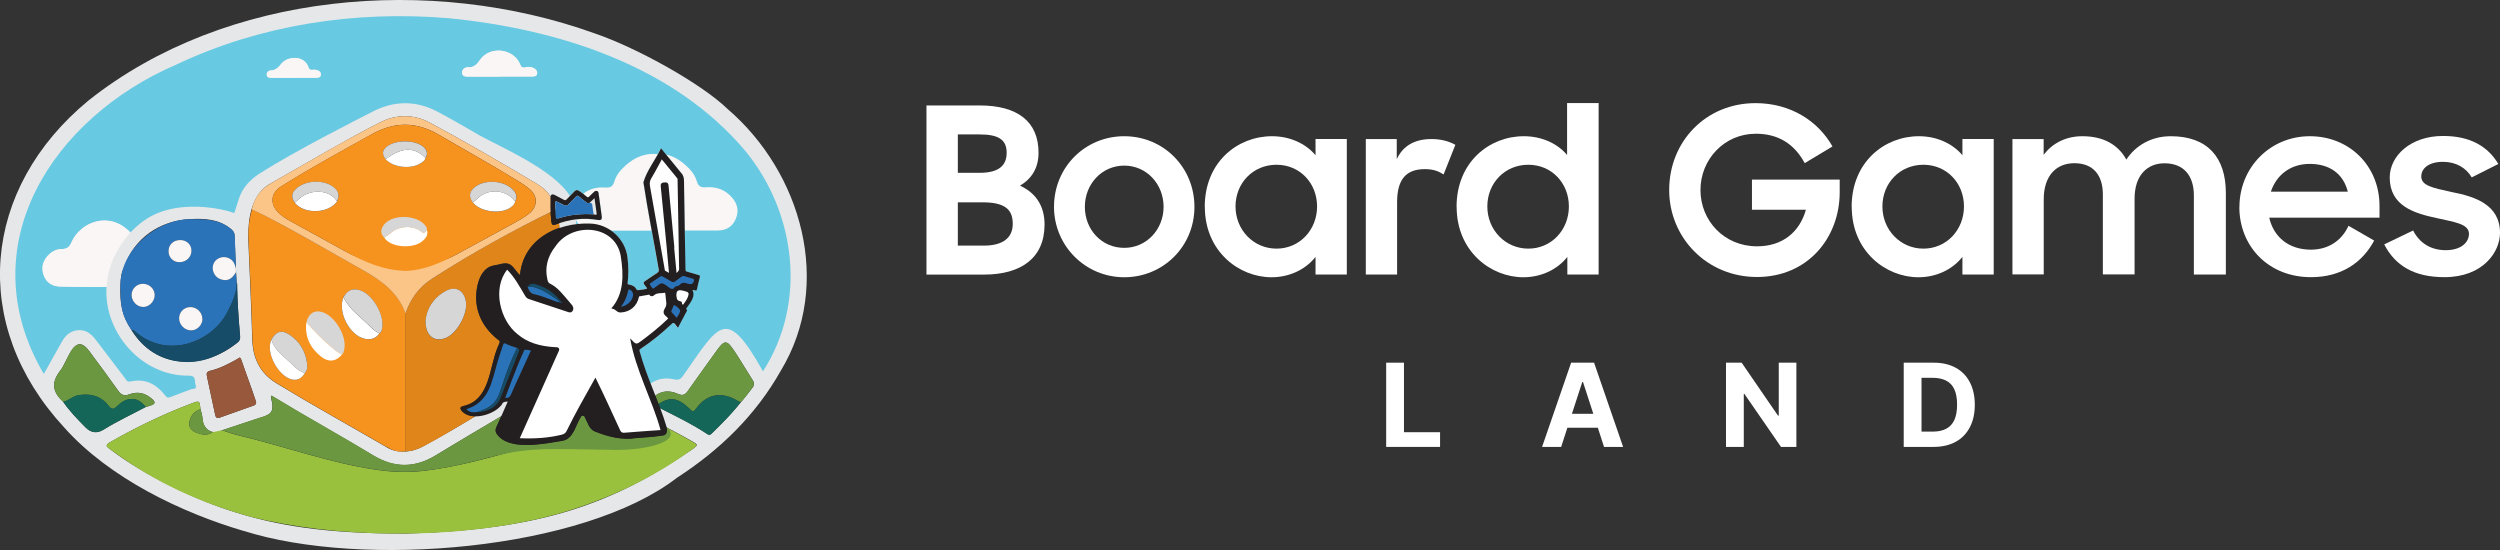 <?xml version="1.0" encoding="UTF-8"?><svg id="Layer_2" xmlns="http://www.w3.org/2000/svg" viewBox="0 0 290.89 64"><rect x="0" y="0" width="290.89" height="64" fill="#333333" stroke="none"/><defs><style>.cls-1{fill:#6a9740;}.cls-2{fill:#146758;}.cls-3{fill:#99c13d;}.cls-4{fill:#fff;}.cls-5{fill:#67c9e2;}.cls-6{fill:#ee4470;}.cls-7{fill:#e0851a;}.cls-8{fill:#f6921e;}.cls-9{fill:#164c67;}.cls-10{fill:#d7d6d7;}.cls-11{fill:#231f20;}.cls-12{fill:#2b73b9;}.cls-13{fill:#98583c;}.cls-14{fill:#fcc588;}.cls-15{fill:#faf6f5;}.cls-16{fill:#e6e7e8;}</style></defs><g id="Layer_1-2"><path class="cls-4" d="M107.79,12.27h6.2c4.39,0,6.85,1.86,6.85,5.5,0,1.7-.73,2.99-2.16,3.83,1.83.84,2.86,2.34,2.86,4.53,0,3.88-2.72,5.82-7.06,5.82h-6.68V12.27ZM111.45,15.64v4.47h2.53c2.35,0,3.15-.94,3.15-2.34,0-1.48-.89-2.13-3.15-2.13h-2.53ZM111.45,23.54v5.04h3.02c2.24,0,3.37-.92,3.37-2.53s-.81-2.51-3.53-2.51h-2.86Z"/><path class="cls-4" d="M122.64,24.07c0-4.61,3.61-8.22,8.17-8.22s8.17,3.61,8.17,8.22-3.64,8.19-8.17,8.19-8.17-3.67-8.17-8.19ZM135.39,24.07c0-2.67-1.99-4.8-4.58-4.8s-4.58,2.13-4.58,4.8,1.97,4.77,4.58,4.77,4.58-2.16,4.58-4.77Z"/><path class="cls-4" d="M140.18,24.07c0-5.23,3.83-8.22,7.82-8.22,2.08,0,3.91.84,5.07,2.21v-1.89h3.64v15.77h-3.64v-2.05c-1.16,1.48-3.05,2.37-5.12,2.37-3.8,0-7.76-3.02-7.76-8.19ZM153.25,24.02c0-2.7-1.99-4.85-4.72-4.85s-4.77,2.13-4.77,4.85,2.08,4.91,4.77,4.91,4.72-2.18,4.72-4.91Z"/><path class="cls-4" d="M158.91,16.18h3.61v2.34c.73-1.56,2.08-2.34,4.04-2.34,1.16,0,2.05.27,2.78.67l-1.37,3.45c-.54-.35-1.13-.62-2.18-.62-2.13,0-3.23,1.13-3.23,3.85v8.41h-3.64v-15.77Z"/><path class="cls-4" d="M169.48,24.07c0-5.23,3.83-8.22,7.82-8.22,2.05,0,3.88.81,5.04,2.18v-6.04h3.67v19.95h-3.64v-2.05c-1.16,1.48-3.05,2.37-5.12,2.37-3.8,0-7.76-3.02-7.76-8.19ZM182.55,24.02c0-2.7-1.99-4.85-4.72-4.85s-4.77,2.13-4.77,4.85,2.08,4.91,4.77,4.91,4.72-2.18,4.72-4.91Z"/><path class="cls-4" d="M194.22,22.11c0-5.61,4.23-10.11,10.05-10.11,4.07,0,7.28,2.08,8.95,5.04l-3.23,1.94c-1.24-2.29-3.13-3.42-5.69-3.42-3.67,0-6.44,2.99-6.44,6.55s2.75,6.55,6.58,6.55c2.99,0,4.96-1.67,5.69-4.26h-6.28v-3.5h10.21v1.46c0,5.31-3.72,9.87-9.62,9.87s-10.22-4.64-10.22-10.11Z"/><path class="cls-4" d="M215.45,24.07c0-5.23,3.83-8.22,7.82-8.22,2.08,0,3.91.84,5.07,2.21v-1.89h3.64v15.77h-3.64v-2.05c-1.16,1.48-3.05,2.37-5.12,2.37-3.8,0-7.76-3.02-7.76-8.19ZM228.52,24.02c0-2.7-1.99-4.85-4.72-4.85s-4.77,2.13-4.77,4.85,2.08,4.91,4.77,4.91,4.72-2.18,4.72-4.91Z"/><path class="cls-4" d="M234.18,16.18h3.61v1.83c1-1.32,2.56-2.16,4.5-2.16,2.48,0,4.18,1,5.12,2.72,1.08-1.64,2.91-2.72,5.17-2.72,4.29,0,6.41,2.48,6.41,6.6v9.49h-3.72v-9.19c0-2.29-1.16-3.75-3.42-3.75-1.97,0-3.48,1.35-3.48,4.12v8.81h-3.69v-9.3c0-2.26-1.13-3.64-3.32-3.64-2.05,0-3.56,1.4-3.56,4.21v8.73h-3.64v-15.77Z"/><path class="cls-4" d="M260.57,24.1c0-4.61,3.58-8.25,8.19-8.25s8.11,3.45,8.11,8.11v1.37h-12.83c.51,2.24,2.26,3.72,4.85,3.72,2.05,0,3.61-1.08,4.37-2.78l2.99,1.72c-1.37,2.56-3.8,4.26-7.36,4.26-4.96,0-8.33-3.61-8.33-8.17ZM264.23,22.3h8.95c-.54-2.13-2.16-3.23-4.42-3.23s-3.88,1.29-4.53,3.23Z"/><path class="cls-4" d="M277.41,28.44l3.37-1.62c.76,1.48,2.08,2.29,3.8,2.29s2.7-.86,2.7-1.91c0-1.16-1.75-1.37-3.69-1.81-2.7-.57-5.53-1.43-5.53-4.74,0-2.53,2.45-4.83,6.2-4.83,3.21,0,5.23,1.24,6.44,3.26l-3.1,1.56c-.65-1.11-1.83-1.81-3.34-1.81-1.72,0-2.53.81-2.53,1.7,0,1.05,1.24,1.32,3.61,1.83,2.59.51,5.55,1.43,5.55,4.74,0,2.21-1.97,5.15-6.47,5.15-3.53,0-5.74-1.35-7.01-3.83Z"/><path class="cls-4" d="M161.29,52v-9.8h2.07v8.09h4.2v1.71h-6.27Z"/><path class="cls-4" d="M181.65,52h-2.22l3.38-9.8h2.67l3.38,9.8h-2.22l-2.45-7.56h-.08l-2.46,7.56ZM181.51,48.15h5.24v1.62h-5.24v-1.62Z"/><path class="cls-4" d="M209.02,42.2v9.8h-1.79l-4.26-6.17h-.07v6.17h-2.07v-9.8h1.82l4.23,6.16h.09v-6.16h2.06Z"/><path class="cls-4" d="M224.98,52h-3.47v-9.8h3.5c.99,0,1.83.2,2.55.59.71.39,1.26.95,1.64,1.68.38.73.58,1.61.58,2.62s-.19,1.9-.58,2.63c-.38.73-.93,1.3-1.65,1.69-.72.39-1.57.59-2.57.59ZM223.58,50.22h1.32c.61,0,1.13-.11,1.55-.33.42-.22.74-.56.95-1.02.21-.46.32-1.06.32-1.79s-.11-1.32-.32-1.78c-.21-.46-.53-.8-.95-1.01s-.93-.33-1.55-.33h-1.32v6.25Z"/><path class="cls-16" d="M28.35,61.78c-7.17-2.11-15.6-6.11-20.88-12.04C-3.62,37.75-2.11,21.92,10.29,11.7,26.27-1,50.18-2.96,69.18,3.88c4.91,1.66,12.48,5.88,15.49,8.81,8.6,7.39,12.28,20.35,6.19,30.43-2.94,5.21-7.09,9.23-12.09,12.47-10.93,8.45-36.6,10.57-50.42,6.18ZM14.45,31.07c-.34.65-.41,1.3-.44,2.06-.1,2.18.2,3.67,1.29,5.26,2.79,4.61,8.41,4.7,12.33,1.47.27-.2.33-.45.3-.76-.24-2.63-.33-5.26-.48-7.87-.05-1.27-.11-2.54-.15-3.81-.01-.37-.19-.59-.48-.82-1.4-1.13-3.04-1.19-4.71-1.11-3.52.19-6.49,2.19-7.67,5.58ZM7.34,46.74c.75,1.1,1.68,2.04,2.61,2.99q.96.98,2.11.26c1.58-.98,3.26-1.76,4.9-2.63.53-.19,1.53-.31.7-.97-.79-.68-1.66-.87-2.61-.51-.61.23-.95.07-1.32-.45-1.11-1.57-2.26-3.12-3.41-4.66-1.7-2.23-2.46,1.38-3.35,2.41-1.05,1.36-.83,2.48.37,3.55ZM76.29,47.23c2.03,1.05,4.11,2,6.02,3.28.22.15.35.08.5-.07,1.71-1.62,3.29-3.4,4.7-5.27.28-.33.29-.6.05-.97-.68-1.05-1.31-2.14-2-3.18-1.02-1.57-1.24-1.55-2.33,0-1.04,1.48-2.12,2.93-3.15,4.41-.33.48-.6.67-1.22.39-.92-.41-1.89-.39-2.72.3-.61.5-.57.74.16,1.11ZM64.64,24.39c-.24-1.35-1.02-2.32-2.17-3-4.09-2.43-8.21-4.83-12.4-7.09-1.93-1.04-3.94-1.03-5.89-.04-4.3,2.19-8.44,4.69-12.65,7.06-2.27,1.21-2.67,4.05-2.65,6.4.17,3.93.35,7.85.47,11.78.07,2.22.91,3.93,2.84,5.11,4.16,2.53,8.42,4.88,12.63,7.33,1.28.88,3.06.74,4.4,0,4.24-2.29,8.31-4.88,12.43-7.37,3.01-1.81,2.92-4.23,3.02-7.4.14-3.18.28-6.35.42-9.53.05-1.12-.04-2.21-.47-3.26ZM61.76,46.51c-.24-.02-.39.12-.55.22-3.5,2.08-7.02,4.13-10.5,6.25-2.45,1.49-4.82,1.5-7.28.02-3.93-2.37-7.92-4.57-11.85-6.96-.02.13-.06.2-.04.26.47,1.83-.13,1.94-1.44,2.36-1.61.52-3.22,1.07-4.82,1.6-1,.17-1.7-.62-1.72-1.59-.02-.35-.15-.7-.23-1.05-.1-1.01-.11-1.03-1-.69-3.32,1.25-6.5,2.79-9.57,4.55-.55.31-.36.5,0,.75,4.07,3.16,10.52,6.14,14.54,7.35,4.79,1.5,10.14,2.51,19.93,2.51,16.04-.46,24.09-3.52,33.34-9.82.67-.49.68-.52-.04-.93-3.16-1.8-6.43-3.39-9.88-4.59-1.07-.37-5.31-1.35-6.62-1.77l-2.26,1.52ZM29.79,46.75c-.52-1.65-1.17-3.26-1.72-4.91-.14-.4-.3-.16-.47-.06-1.01.57-2.04,1.1-3.17,1.37-.39.09-.42.31-.35.64.32,1.48.64,2.96.95,4.45.07.31.19.48.54.35,1.29-.47,2.59-.93,3.88-1.38.24-.08.39-.19.34-.46Z"/><path class="cls-5" d="M86.76,17.61c-8.39-10.02-21.91-14.25-34.54-15.49-10.82-.91-21.87.73-31.71,5.4C6.15,13.68-3.66,28.62,5.1,43.51c.73-1.29,1.41-2.54,2.11-3.76.34-.6.79-1.09,1.51-1.27,1.08-.27,1.82.26,2.42,1.05,1.14,1.47,2.24,2.96,3.37,4.43.16.21.27.53.67.43,1.75-.4,3.05.33,4.08,1.67.2.25.33.23.59.13.79-.31,1.58-.59,2.36-.89.24-.09.75.03.55-.5-.16-.41.13-1.09-.77-1.09-5.46.09-9.92-4.97-9.6-10.32-1.81-.01-3.62,0-5.42-.05-1.53-.05-2.02-1.25-2.03-2.1-.02-1.09,1.08-2.27,2.22-2.26.69,0,.93-.26,1.18-.83,1.03-2.3,4.37-3.68,6.83-1.1,1.4-1.45,3.18-2.76,6.45-2.97s5.64.71,5.64.71l.56-1.73c.4-1.23,1.31-2.18,2.4-2.88,4.07-2.6,11.26-6.23,13.19-7.22,2.42-1.24,4.92-1.28,7.35-.04,1.73.89,3.4,1.9,5.09,2.86,2.24,1.25,8.51,3.9,10.46,7.01.17-.18.35-.35.52-.53.17-.17.31-.2.52-.07.17.11.34.23.5.35.14.11.27.21.41.33.11.1.19.1.3-.01.18-.19.39-.37.57-.55.1-.1.21-.13.34-.09.14.03.17.16.19.29.12.89.25,1.79.37,2.68.04.31-.1.45-.4.4-.89-.15-1.75-.18-2.61-.08,0,.03,0,.05,0,.08.01.15.02.31.03.48.09-.01.17-.03.26-.03.42.54,1.04.78,1.79.79.35,0,1.07,0,2,0h0c1.02.71,1.74,1.83,1.9,3.1.12.99.14,1.99.02,2.99-.01.13.01.15.14.17.37.07.71.21.89.57.05.1.13.1.21.09.34-.03.67-.07,1.03-.17-.09-.26-.63-.63-.31-.83.49-.33.98-.67,1.47-1,.15-.1.21-.2.18-.39-.25-1.52-.54-3.03-.81-4.54-.35-1.87-.68-3.74-.97-5.61.33-1.17,1.11-2.22,1.71-3.33h0c.31,0,.62.03.91.1h0c.58.71,1.13,1.41,1.73,2.11.28.28.35.59.36.99.03,1.91.06,3.82.09,5.74.03,1.51.05,3.03.07,4.54,0,.15.04.21.19.25.45.12.88.26,1.33.39.14.04.19.08.15.25-.13.44-.23.89-.32,1.35-.04.18-.11.26-.3.17-.06-.03-.15-.01-.24-.02.38.73-.21,1.43-.61,2-.07.09-.18.18-.04.31.07.07,0,.14-.04.21-.32.61-.65,1.23-.99,1.87-.22-.15-.42-.77-.69-.47-1.15,1.09-2.36,2.08-3.68,2.95-.13.09-.11.15-.08.27.34,1.27.8,2.52,1.28,3.74.77-.53,1.68-.74,2.75-.49.59.13.81-.07,1.09-.47,4.22-6.03,4.96-8.1,9.26-.47,5.15-7.99,3.84-18.42-2.03-25.61ZM36.8,9.05c-.89,0-1.78,0-2.67,0h0c-.81,0-1.63.01-2.45,0-.26,0-.59.01-.65-.32-.05-.3.21-.53.48-.54.6-.02.9-.39,1.25-.81.69-.85,2.62-1,3.12.41.13.55.65.21,1.03.38.25.07.43.23.42.51-.01.34-.28.35-.53.36ZM61.84,8.91c-1.23,0-2.46,0-3.69,0h0s-3.61,0-3.61,0c-.35,0-.75,0-.77-.46-.02-.39.36-.65.67-.63.74.05,1.05-.35,1.44-.89,1.17-1.63,3.89-1.29,4.64.55.21.75.97.08,1.49.41.29.12.52.31.49.63-.03.41-.38.38-.66.39Z"/><path class="cls-3" d="M80.56,52.27c-4.6,3.36-9.68,5.74-15.12,7.37-.55.17-2.89.77-3.43.87-9.95,2.18-22.79,2.17-32.97-.41-4.9-1.37-9.54-3.33-13.8-6.14-.85-.55-1.67-1.15-2.49-1.73-.36-.25-.55-.44,0-.75,3.08-1.76,6.25-3.3,9.57-4.55.89-.33.9-.31,1.01.69-.79.23-1.19.82-1.31,1.55-.09.54.31.97.8,1.16.63.25,1.3.4,1.93-.05.37-.07.74-.14,1.11-.21.55.18,1.09.39,1.65.53,5.48,1.29,10.78,3.27,16.37,4.08,1.68.24,3.37.31,5.04.15,2.24-.23,4.46-.69,6.65-1.23.72-.18,1.44-.37,2.15-.56,1.49-.39,2.96-.82,4.43-1.26h0c1.26-.09,2.5-.33,3.38-.48.54-.13.87-.51,1.13-.96.43-.21.99-.53,1.01-.76.08.03.31-.15.62-.43.19.45.41.89.87,1.07,1.53.62,3.17,1.05,4.82.79,1.07-.07,2.14-.14,3.2-.32.43-.07.45-.59.37-.93.02,0,.04.02.06.03t0,0c.97.5,1.94,1.02,2.89,1.57.73.41.71.44.04.93Z"/><path class="cls-8" d="M47.18,52.51c-.87.17-1.63-.17-2.33-.58-4.21-2.44-8.47-4.79-12.63-7.33-1.94-1.18-2.78-2.88-2.84-5.11-.12-3.93-.3-7.85-.47-11.78-.05-1.14.1-2.26.4-3.35.58.28,1.18.55,1.75.85,3.82,1.99,7.52,4.17,11.28,6.28,2.12,1.19,3.98,2.59,4.86,4.98,0,5.35,0,10.7,0,16.04ZM31.58,39.52c-.71,1.45.74,4.12,2.26,4.6.67.21,1.2-.02,1.62-.69.33-.35.32-.8.26-1.22-.19-1.38-.87-2.48-2.03-3.26-.89-.61-1.58-.41-2.11.57ZM44.14,38.79c.18-.1.24-.29.29-.47.41-1.55-1.1-4.15-2.65-4.57-.81-.22-1.41.06-1.82.85-.71,1.7.7,4.45,2.49,4.83.67.14,1.28,0,1.69-.63Z"/><path class="cls-7" d="M65.05,25.98c-.12.04-.25.09-.37.13-.34.13-.49.04-.53-.33-.04-.37-.07-.74-.09-1.11-4.73,2.31-9.31,4.88-13.75,7.73-1.57,1.01-2.54,2.36-3.13,4.07,0,5.34,0,10.69,0,16.04.75,0,1.42-.23,2.06-.57,1.67-.87,3.28-1.84,4.89-2.8.39-.23.78-.47,1.17-.7-.65,0-1.24-.21-1.62-.68-.19-.28-.14-.42.19-.51,3.18-.69,3.01-4.45,4.04-6.88.09-.23.27-.5.22-.71-1.78-1.32-2.88-3.2-2.72-5.5.09-1.28.58-3,2.02-3.28.61-.07,1.36-.45,1.92-.11.49.31.71.88,1.15,1.21.26-2.84,2.19-4.67,4.61-5.5-.01-.17-.03-.35-.05-.53ZM51.86,39.33c-1.31.53-2.37-.23-2.34-1.99.11-1.34.86-2.66,2.32-3.46,1.17-.65,2.15-.11,2.37,1.21.24,1.43-1.03,3.71-2.35,4.24Z"/><path class="cls-12" d="M27.45,31.7c.03.39.05.77.08,1.16.04,1.2-.47,2.24-.98,3.28-1.8,3.72-7.01,5.64-10.69,2.55-.16-.13-.31-.32-.56-.29,0,0-.03-.03-.03-.03-.03-.05-.06-.1-.09-.14-.99-1.56-1.17-2.49-1.17-5.09.04-4.17,4.32-7.61,8.11-7.64,1.72.01,3.31-.01,4.71,1.11.29.23.47.45.48.82.04,1.27.1,2.54.15,3.81-.06-.18-.1-.37-.17-.54-.28-.65-1.1-.96-1.77-.68-.65.28-.94,1.02-.65,1.7.22.51.6.78,1.16.86.73.11,1.09-.36,1.43-.88ZM23.56,37.1c-.01-.75-.65-1.37-1.39-1.37-.75,0-1.33.58-1.32,1.32,0,.77.69,1.42,1.46,1.39.68-.03,1.27-.67,1.26-1.34ZM16.67,35.72c.72,0,1.35-.7,1.33-1.44-.02-.71-.66-1.28-1.41-1.26-.71.02-1.28.6-1.28,1.3,0,.75.63,1.41,1.36,1.4ZM22.28,29.17c0-.71-.56-1.23-1.31-1.24-.79,0-1.36.53-1.36,1.28,0,.73.55,1.3,1.26,1.3.79,0,1.41-.59,1.41-1.34Z"/><path class="cls-14" d="M64.64,24.39c-4.93,2.39-9.71,5.05-14.33,8.01-1.56,1-2.54,2.36-3.13,4.07-.87-2.39-2.74-3.78-4.86-4.98-3.75-2.11-7.46-4.29-11.28-6.28-.58-.3-1.17-.56-1.75-.85.3-1.34,1.06-2.37,2.24-3.04,4.2-2.38,8.34-4.87,12.65-7.06,1.95-.99,3.96-1,5.89.04,4.19,2.26,8.3,4.66,12.4,7.09,1.15.68,1.92,1.65,2.17,3ZM47.34,30.94c1.79-.07,3.82-.26,5.68-1.28,2.26-1.24,4.53-2.46,6.79-3.7.63-.35,1.27-.69,1.83-1.17.9-.78.95-1.9.07-2.71-.41-.37-.88-.68-1.35-.97-3.08-1.89-6.24-3.65-9.37-5.47-2.61-1.52-5.13-1.48-7.73-.02-3.56,1.99-7.14,3.92-10.59,6.1-1.08.68-1.28,1.83-.46,2.81.44.53,1.01.89,1.61,1.22,2.13,1.18,4.27,2.34,6.4,3.52,2.13,1.19,4.44,1.64,7.13,1.67Z"/><path class="cls-15" d="M76.56,17.9c-.61,1.11-1.39,2.16-1.71,3.33.29,1.87.62,3.74.97,5.61-1.73,0-3.43,0-4.72,0,0,0,0,0,0,0-.94,0-1.65,0-2,0-.75,0-1.37-.25-1.79-.79-.11-.13-.21-.28-.29-.45,0-.01-.01-.03-.02-.04,0-.01-.01-.02-.01-.03,0,0,.02,0,.03,0,.86-.1,1.73-.07,2.61.08.3.05.44-.09.4-.4-.12-.89-.25-1.79-.37-2.68-.02-.13-.05-.25-.19-.29-.13-.03-.24,0-.34.09-.18.19-.39.36-.57.55-.11.11-.19.11-.3.01-.13-.12-.27-.23-.41-.33.72-.59,1.59-.81,2.56-.74.56.04.89-.08,1.06-.67.15-.53.45-1.01.83-1.42,1.15-1.23,2.46-1.91,3.98-1.81.09,0,.18,0,.27,0Z"/><path class="cls-15" d="M85.58,25.55c-.41.89-1.15,1.27-2.1,1.27-.55,0-2.02,0-3.82,0-.03-1.91-.07-3.82-.09-5.74,0-.39-.08-.71-.36-.99-.59-.7-1.15-1.41-1.73-2.11,1.03.22,1.94.82,2.78,1.72.39.41.68.89.83,1.42.17.59.49.71,1.06.67,1.22-.09,2.27.29,3.08,1.26.63.77.77,1.59.35,2.48Z"/><path class="cls-15" d="M12.39,33.39c-1.81-.01-3.61.01-5.42-.05-1.53-.05-2.01-1.25-2.03-2.1-.02-1.09,1.08-2.27,2.22-2.26.69,0,.93-.26,1.18-.83,1.02-2.3,4.37-3.68,6.83-1.1-1.37,1.6-2.4,3.36-2.68,5.49-.04.28-.07.57-.1.85Z"/><path class="cls-1" d="M87.5,45.17c-.45.53-.79,1.15-1.33,1.62-.09-.03-.19-.06-.27-.11-1.91-1.18-3.65-.89-4.93.89-.34.47-.51.22-.76-.03-1.33-1.27-2.24-1.42-3.6-.53l-.38-.98c.81-.6,1.74-.6,2.62-.21.62.28.89.09,1.22-.39,1.03-1.49,2.11-2.94,3.16-4.41,1.09-1.55,1.31-1.57,2.33,0,.69,1.05,1.31,2.13,1.99,3.18.24.37.23.64-.05.97Z"/><path class="cls-1" d="M7.34,46.74c-1.2-1.07-1.42-2.2-.37-3.55.52-.67.81-1.53,1.25-2.27.63-1.09,1.35-1.14,2.1-.14,1.15,1.54,2.31,3.08,3.41,4.66.37.52.71.68,1.32.45.96-.36,1.82-.17,2.61.51.48.41.42.63-.15.79-.18.05-.37.11-.55.17-.47-.57-.97-1.01-1.82-.92-.67.07-1.12.45-1.54.85-.4.38-.61.37-.96-.07-.9-1.16-2.1-1.47-3.53-1.23-.68.11-1.12.65-1.77.76Z"/><path class="cls-9" d="M15.3,38.39c.25-.03.4.16.56.29,3.67,3.09,8.88,1.17,10.69-2.55.51-1.04,1.01-2.08.98-3.28.03.07.08.13.08.2,0,2.02.15,4.04.33,6.05.03.31-.03.56-.3.76-1.88,1.4-3.92,2.42-6.33,2.25-2.62-.18-4.61-1.49-6.01-3.71Z"/><path class="cls-13" d="M29.79,46.75c.05.28-.1.38-.34.46-1.3.45-2.59.91-3.88,1.38-.36.13-.48-.03-.54-.35-.31-1.48-.63-2.97-.95-4.45-.07-.33-.04-.55.35-.64,1.14-.26,2.16-.8,3.17-1.37.17-.1.33-.34.47.06.54,1.57,1.11,3.13,1.66,4.7.02.07.03.14.05.21Z"/><path class="cls-2" d="M7.34,46.74c.65-.11,1.09-.65,1.77-.76,1.43-.24,2.63.07,3.53,1.23.34.44.55.44.96.07.43-.4.87-.78,1.54-.85.85-.08,1.35.35,1.82.92-1.64.87-3.33,1.65-4.9,2.63q-1.14.71-2.11-.26c-.93-.94-1.86-1.89-2.61-2.99Z"/><path class="cls-2" d="M86.18,46.79c-.99,1.35-2.2,2.48-3.38,3.66-.15.15-.27.21-.49.07-1.75-1.17-3.64-2.07-5.5-3.02-.07-.16-.13-.32-.19-.48,1.37-.89,2.27-.73,3.6.53.25.25.42.49.76.03,1.28-1.77,3.02-2.06,4.93-.89.08.05.18.07.27.11Z"/><path class="cls-1" d="M72,52.36c-8.38-.14-10.2-.31-14.27.66-.65.15-1.35.34-2.15.56-2.2.55-4.41,1.01-6.65,1.23-1.67.17-3.36.09-5.04-.15-5.6-.81-10.9-2.78-16.37-4.08-.56-.13-1.1-.35-1.65-.53,1.41-.47,2.82-.96,4.24-1.41,1.31-.41,1.91-.53,1.45-2.36-.02-.06.01-.13.04-.27,1.07.65,2.12,1.28,3.17,1.9,2.9,1.69,5.82,3.34,8.68,5.07,2.46,1.48,4.84,1.47,7.28-.02,2.52-1.53,5.05-3.03,7.59-4.53-.2.43-.39.87-.58,1.31-.1.23-.1.43,0,.65.77,1.28,2.62,1.48,4.44,1.36h0c1.26-.09,2.5-.33,3.38-.48.54-.13.87-.51,1.13-.96.33-.57.53-1.27.89-1.77.05-.25.39-.22.47,0,.1.18.18.38.27.58.19.45.41.89.87,1.07,1.53.62,3.17,1.05,4.82.79,1.07-.07,2.14-.14,3.2-.32.43-.07.45-.59.37-.93,0-.01,0-.02-.01-.03.03.01.05.03.07.06t0,0s.08.07.11.1c1.53,1.72-3.32,2.52-5.74,2.48Z"/><path class="cls-15" d="M27.45,31.7c-.34.52-.7.98-1.43.88-.55-.08-.94-.36-1.16-.86-.29-.68,0-1.42.65-1.7.67-.29,1.5.02,1.77.68.07.17.12.36.17.54,0,.15,0,.31,0,.46Z"/><path class="cls-1" d="M24.75,50.28c-.63.45-1.3.31-1.93.05-.49-.2-.88-.62-.79-1.16.12-.73.53-1.32,1.31-1.55.08.35.2.69.23,1.05.06.8.39,1.37,1.19,1.61Z"/><path class="cls-2" d="M15.18,38.22s.06.1.09.14c-.03-.05-.06-.1-.09-.14Z"/><path class="cls-15" d="M58.15,8.92c-1.21,0-2.41,0-3.62,0-.35,0-.75,0-.77-.46-.02-.39.36-.65.68-.63.74.05,1.04-.35,1.44-.9,1.17-1.63,3.89-1.28,4.64.55.13.33.26.46.63.35.27-.08.57-.06.85.05.29.12.52.31.5.64-.03.41-.38.38-.66.38-1.23,0-2.46,0-3.69,0h0Z"/><path class="cls-15" d="M34.14,9.06c-.82,0-1.64,0-2.46,0-.26,0-.59.02-.64-.32-.05-.3.21-.53.48-.54.6-.02.9-.38,1.24-.8.7-.86,2.63-1,3.12.4.09.26.23.4.54.32.15-.04.34,0,.49.05.25.07.43.23.42.52-.01.34-.28.35-.52.36-.89,0-1.78,0-2.67,0,0,0,0,0,0,0Z"/><path class="cls-10" d="M39.97,34.59c.41-.79,1-1.07,1.82-.85,1.55.42,3.06,3.01,2.65,4.57-.05.19-.1.37-.29.47-.47-.21-.84-.56-1.19-.91-1.05-1.04-2.32-1.89-2.98-3.29Z"/><path class="cls-10" d="M35.65,37.49c.27-1.03.92-1.45,1.83-1.18,1.53.45,2.94,2.88,2.56,4.41-.04.18-.06.39-.24.51-.44-.14-.77-.43-1.11-.72-1.09-.93-2.1-1.93-3.04-3.02Z"/><path class="cls-10" d="M31.58,39.52c.53-.98,1.21-1.18,2.11-.57,1.16.78,1.84,1.88,2.03,3.26.06.42.07.87-.26,1.22-.53-.2-.98-.54-1.36-.93-.92-.92-2.12-1.61-2.52-2.98Z"/><path class="cls-4" d="M39.97,34.59c.66,1.39,1.93,2.25,2.98,3.29.35.35.72.7,1.19.91-.41.62-1.02.77-1.69.63-1.79-.38-3.19-3.13-2.49-4.83Z"/><path class="cls-4" d="M35.65,37.49c.93,1.09,1.94,2.09,3.04,3.02.35.29.68.58,1.11.72-.63.82-1.52.97-2.37.32-1.32-1.02-2-2.35-1.78-4.06Z"/><path class="cls-4" d="M31.58,39.52c.4,1.36,1.6,2.05,2.52,2.98.38.39.83.73,1.36.93-.41.67-.94.9-1.62.69-1.53-.48-2.97-3.14-2.26-4.6Z"/><path class="cls-10" d="M49.51,37.34c.11-1.34.86-2.66,2.33-3.47,1.17-.65,2.15-.1,2.37,1.21.24,1.42-1.03,3.71-2.35,4.24-1.3.52-2.37-.23-2.34-1.99Z"/><path class="cls-15" d="M23.56,37.1c.01.68-.58,1.31-1.26,1.34-.77.04-1.45-.61-1.46-1.39,0-.74.57-1.32,1.32-1.32.75,0,1.38.62,1.39,1.37Z"/><path class="cls-15" d="M16.67,35.72c-.73,0-1.36-.65-1.36-1.4,0-.7.57-1.28,1.28-1.3.75-.02,1.38.55,1.41,1.26.03.75-.61,1.44-1.33,1.44Z"/><path class="cls-15" d="M22.28,29.17c0,.75-.62,1.34-1.41,1.34-.72,0-1.27-.56-1.26-1.3,0-.75.57-1.28,1.36-1.28.75,0,1.31.53,1.31,1.24Z"/><path class="cls-8" d="M47.34,31.52c-2.68-.03-4.99-1.06-7.13-2.25-2.13-1.19-4.27-2.34-6.4-3.52-.59-.33-1.17-.69-1.61-1.22-.82-.98-.62-2.13.46-2.81,3.45-2.18,7.03-4.11,10.59-6.1,2.6-1.45,5.13-1.49,7.73.02,3.13,1.82,6.29,3.57,9.37,5.47.47.29.94.6,1.35.97.88.81.83,1.93-.07,2.71-.55.48-1.19.82-1.83,1.17-2.26,1.24-4.53,2.46-6.79,3.7-1.86,1.02-3.89,1.79-5.68,1.86ZM44.87,18.51c.87,1,2.98,1.23,4.15.45.22-.15.43-.31.5-.58.33-.53.15-.96-.28-1.32-.98-.81-3.2-.81-4.21-.01-.55.44-.6.85-.16,1.47ZM39.22,23.43c.32-.75.18-1.22-.5-1.72-1.14-.83-3.19-.72-4.25.24-.55.5-.61,1-.18,1.64,1.1,1.38,3.94,1.29,4.93-.15ZM59.94,23.44c.3-.49.15-.92-.19-1.3-1.05-1.17-3.35-1.33-4.55-.32-.6.5-.65,1.07-.18,1.75.9,1.14,3.39,1.42,4.49.51.2-.17.4-.34.43-.63Z"/><path class="cls-4" d="M59.94,23.44c-.03.29-.23.47-.43.63-1.1.91-3.59.63-4.49-.51.18-.15.37-.3.54-.47,1.28-1.22,3.28-1.07,4.39.34Z"/><path class="cls-4" d="M39.22,23.43c-.99,1.44-3.83,1.53-4.93.15.21-.19.43-.38.65-.56,1.25-1.04,3.43-.99,4.28.41Z"/><path class="cls-4" d="M49.67,26.75c.19.57-.12.97-.51,1.3-1.14.98-3.8.72-4.44-.4.22-.22.52-.31.75-.54.83-.81,2.55-.95,3.47-.22.42.33.54.16.73-.15Z"/><path class="cls-10" d="M39.22,23.43c-.85-1.39-3.03-1.44-4.28-.41-.22.18-.43.37-.65.56-.43-.64-.37-1.14.18-1.64,1.06-.96,3.1-1.07,4.25-.24.69.5.82.97.5,1.72Z"/><path class="cls-10" d="M49.67,26.75c-.19.31-.31.48-.73.15-.93-.73-2.64-.59-3.47.22-.23.22-.53.32-.75.54-.51-.5-.43-1.03-.03-1.53,1.01-1.25,3.9-1.15,4.83.16.1.14.18.28.16.46Z"/><path class="cls-4" d="M49.51,18.38c-.07.28-.28.43-.5.58-1.17.78-3.28.55-4.15-.45,1.52-1.07,3.05-1.73,4.65-.14Z"/><path class="cls-10" d="M59.94,23.44c-1.1-1.41-3.1-1.56-4.39-.34-.17.16-.36.31-.54.47-.48-.68-.42-1.25.18-1.75,1.2-1.01,3.51-.85,4.55.32.34.38.49.82.19,1.3Z"/><path class="cls-10" d="M49.51,18.38c-1.6-1.6-3.13-.94-4.65.14-.44-.62-.39-1.03.16-1.47,1.01-.8,3.23-.8,4.21.01.43.36.6.79.28,1.32Z"/><path class="cls-4" d="M69.09,26.82c-.75,0-1.37-.25-1.79-.79.43-.04.87-.05,1.3-.04.91.02,1.77.32,2.49.83-.94,0-1.65,0-2,0Z"/><path class="cls-4" d="M77.48,18c-.29-.07-.6-.1-.91-.1.11-.21.22-.41.32-.63.21.24.4.49.59.73Z"/><path class="cls-11" d="M58.36,47.11c-.9,1.19-3.63,1.96-4.67.66-.19-.28-.14-.42.19-.51,3.19-.69,3.01-4.45,4.05-6.88.09-.23.27-.5.22-.7-1.78-1.32-2.88-3.21-2.72-5.49.09-1.28.58-3,2.01-3.28.61-.06,1.36-.44,1.92-.11.49.31.71.88,1.15,1.22.38-4.15,4.31-6.13,8.11-6.01,2.2.04,4.12,1.74,4.39,3.93.12.99.14,1.99.02,2.99-.01.13.02.15.14.17.37.07.71.21.89.57.05.1.12.1.21.09.34-.04.67-.07,1.03-.18-.08-.25-.63-.62-.31-.83.5-.33.98-.67,1.48-1,.15-.1.21-.2.18-.39-.58-3.39-1.27-6.75-1.78-10.15.39-1.38,1.41-2.61,2.04-3.96.8.95,1.53,1.9,2.32,2.84.28.28.35.59.36.99.04,3.43.11,6.85.17,10.28,0,.15.04.21.19.25.45.12.88.26,1.33.39.14.04.19.08.15.25-.12.44-.22.89-.32,1.35-.04.19-.1.27-.3.17-.06-.03-.15-.01-.24-.02.38.73-.21,1.43-.61,2-.07.09-.18.18-.04.31.07.06,0,.14-.04.2-.33.61-.65,1.23-.99,1.87-.22-.15-.42-.77-.7-.47-1.15,1.08-2.36,2.08-3.68,2.95-.13.08-.11.15-.08.27.81,3.03,2.26,5.84,3.15,8.85.08.34.06.86-.36.93-1.06.18-2.14.25-3.21.32-1.65.26-3.29-.16-4.81-.78-.67-.28-.83-1.07-1.15-1.65-.07-.23-.42-.25-.47-.01-.63.92-.79,2.43-2.02,2.73-2.12.37-6.52,1.29-7.82-.88-.1-.23-.1-.43,0-.65.44-1.01.91-1.99,1.34-3.01-.32,0-.59.03-.7.37Z"/><path class="cls-11" d="M65.18,35.19s.04.05.07.04c.05,0,.08.08.17.02-.14-.16-.27-.31-.4-.47-.72-.86-1.65-1.39-2.71-1.71-.36-.11-.69-.03-.93.29.14.39.28.78.77.88.64.14,1.26.36,1.87.6.37.14.75.3,1.15.36h0Z"/><path class="cls-11" d="M60.15,40.48c-.46-.15-.92-.27-1.35-.5-.18-.09-.22-.03-.27.13-.12.4-.26.79-.4,1.18-.39,1.1-.61,2.25-1,3.35-.31.86-.74,1.63-1.45,2.22-.42.35-.9.57-1.42.75.08.12.19.17.29.23.33.2.69.13,1.04.09.02.02.05.05.07.04,1.1-.17,2.07-.51,2.55-1.67.73-1.8,1.44-3.62,2.15-5.43q.13-.33-.22-.39Z"/><path class="cls-4" d="M78.44,28.79c.09.99.19,1.98.28,2.97.13-.1.3-.32.3-.43l-.18-10.42c0-.1,0-.12-.02-.14-.52-.63-1.03-1.27-1.55-1.9l-.27-.33s-.02.03-.02.05c-.01.03-.03.05-.04.08-.12.22-.24.44-.36.66-.26.48-.52.97-.81,1.44-.16.27-.2.53-.14.9.19,1.01.37,2.03.54,3.05l.55,3.1c.21,1.2.43,2.41.64,3.61,0,.05.01.06.02.06.15.09.3.17.46.26l-.06-.67c-.06-.67-.12-1.33-.18-1.98l-.03-.35c-.23-2.36-.45-4.72-.69-7.08-.04-.4.25-.43.37-.44.02,0,.04,0,.07,0,.04,0,.08-.01.12-.01.07,0,.14.01.21.06.11.08.13.21.14.32.06.72.13,1.44.2,2.16.04.38.07.76.11,1.14.07.78.15,1.56.22,2.35l.15,1.57Z"/><path class="cls-11" d="M58.78,46.29c.37.05.56-.08.7-.41.35-.84.75-1.67,1.13-2.5.36-.8.73-1.59,1.09-2.39.03-.07.13-.18.03-.21-.2-.06-.41-.08-.61-.07-.17,0-.17.18-.22.3-.46,1-.87,2.03-1.26,3.05-.28.75-.57,1.49-.85,2.24Z"/><path class="cls-11" d="M80.76,32.57c.02-.08-.03-.13-.14-.17-.32-.09-.63-.18-.95-.28-.14-.05-.25-.03-.36.06-.22.17-.45.31-.66.49-.19.17-.35.18-.57.04-.32-.21-.66-.37-.98-.56-.09-.05-.16-.07-.25,0-.38.27-.76.52-1.14.78-.04.03-.12.07-.08.13.1.17.19.36.34.48.08.07.2-.09.3-.15.26-.14.5-.46.77-.44.27.02.52.28.77.44.24.16.46.39.71,0,.04-.06.17-.08.26-.11.12-.03.24-.07.33-.16.24-.26.52-.29.84-.16.06.03.13.04.19.05q.54.15.63-.4s0-.02.01-.06Z"/><path class="cls-11" d="M78.7,34.36s0,.07.01.11c.05.43.1.51.52.62.13.04.12.11.12.21,0,.07.03.14.1.15.07.02.09-.06.12-.1.19-.26.37-.52.48-.82.14-.39.09-.51-.29-.63-.14-.05-.29-.08-.44-.11-.45-.07-.63.09-.62.57Z"/><path class="cls-11" d="M72.25,35.68c.68-.1,1.27-.63,1.4-1.24.07-.32-.1-.65-.37-.75-.1-.04-.15-.04-.18.08-.15.68-.37,1.34-.85,1.9Z"/><path class="cls-11" d="M78.42,35.49c-.09.21-.18.41-.26.6-.04.08-.08.15,0,.23.16.18.32.37.49.55.04.05.1.12.15.02.13-.23.3-.45.35-.7.03-.16-.18-.32-.31-.45-.11-.11-.28-.18-.41-.26Z"/><path class="cls-11" d="M64.05,23.87c0-.29,0-.59,0-.88,0-.35.19-.46.5-.3.35.18.71.36,1.05.55.14.08.22.08.33-.04.3-.32.61-.62.91-.93.16-.17.31-.2.52-.07.32.2.62.43.9.68.11.1.2.1.3-.01.18-.19.38-.37.57-.55.1-.1.21-.13.33-.1.14.04.17.16.19.29.12.9.25,1.79.37,2.69.04.31-.1.45-.4.4-1.7-.3-3.34-.11-4.94.52-.34.14-.49.04-.53-.32-.07-.64-.11-1.28-.11-1.92ZM68.58,23.62c-.17.04-.31-.01-.44-.13-.26-.22-.53-.42-.79-.64-.13-.11-.22-.09-.33.03-.28.3-.59.59-.87.89-.17.18-.32.22-.55.09-.25-.15-.52-.26-.78-.39-.13-.07-.2-.08-.2.11,0,.58,0,1.17.06,1.75.01.13.04.16.17.12,1.37-.48,2.79-.61,4.24-.51.36.09.36.09.31-.27-.03-.19-.05-.39-.08-.58-.05-.33-.1-.65-.15-1.03-.22.21-.4.38-.59.56Z"/><path class="cls-12" d="M55.61,47.93c-.35.04-.71.11-1.04-.09-.1-.06-.22-.11-.29-.23.52-.18,1-.4,1.42-.75.72-.59,1.15-1.36,1.45-2.22.39-1.1.62-2.25,1-3.35.14-.39.27-.78.4-1.18.05-.15.09-.22.27-.13.42.23.89.35,1.35.5-.25.55-.52,1.09-.75,1.65-.49,1.19-.88,2.42-1.3,3.64-.32.9-.94,1.53-1.82,1.89-.22.09-.45.18-.68.26Z"/><path class="cls-12" d="M58.78,46.29c.29-.75.57-1.49.85-2.24.39-1.03.8-2.05,1.26-3.05.05-.11.05-.29.22-.3.2,0,.42.02.61.07.11.03,0,.15-.03.21-.36.8-.72,1.6-1.09,2.39-.38.83-.78,1.65-1.13,2.5-.14.33-.33.47-.7.41Z"/><path class="cls-12" d="M80.76,32.57s-.01.05-.01.06q-.09.55-.63.4c-.06-.02-.13-.03-.19-.05-.32-.14-.6-.1-.84.16-.09.09-.21.13-.33.16-.09.03-.22.04-.26.11-.25.39-.47.15-.71,0-.25-.16-.5-.42-.77-.44-.27-.02-.5.29-.77.44-.1.06-.22.22-.3.15-.14-.12-.24-.31-.34-.48-.04-.06.04-.1.08-.13.38-.26.77-.52,1.14-.78.1-.07.16-.05.25,0,.33.19.67.35.98.56.22.14.37.13.57-.04.2-.18.44-.32.66-.49.12-.09.22-.11.36-.06.31.1.63.19.95.28.11.03.17.08.14.17Z"/><path class="cls-9" d="M55.61,47.93c.23-.09.45-.17.68-.26.89-.36,1.51-.99,1.82-1.89.42-1.22.81-2.45,1.3-3.64.23-.56.5-1.1.75-1.65q.35.06.22.39c-.71,1.81-1.41,3.63-2.15,5.43-.47,1.16-1.45,1.5-2.55,1.67-.02,0-.05-.03-.07-.04Z"/><path class="cls-12" d="M65.17,35.19c-.4-.06-.78-.21-1.15-.36-.61-.24-1.23-.46-1.87-.6-.49-.1-.63-.49-.77-.88.28,0,.56,0,.84.08.68.21,1.3.54,1.89.94.37.25.76.47,1.06.81Z"/><path class="cls-9" d="M65.17,35.19c-.3-.34-.69-.57-1.06-.81-.59-.39-1.2-.73-1.89-.94-.28-.08-.56-.08-.84-.08.24-.32.56-.4.93-.29,1.06.32,1.99.85,2.71,1.71.13.16.26.31.4.47-.08.06-.12-.02-.17-.02-.02-.01-.05-.03-.07-.04h0Z"/><path class="cls-12" d="M72.25,35.68c.48-.57.7-1.22.85-1.9.03-.12.08-.12.18-.08.27.1.43.43.37.75-.13.61-.71,1.14-1.4,1.24Z"/><path class="cls-12" d="M78.42,35.49c.14.08.3.15.41.26.13.13.34.29.31.45-.05.25-.22.47-.35.7-.05.1-.11.03-.15-.02-.16-.18-.32-.37-.49-.55-.07-.08-.03-.15,0-.23.09-.2.17-.4.26-.6Z"/><path class="cls-6" d="M65.18,35.19s.05.03.07.04c-.03,0-.07,0-.07-.04Z"/><path class="cls-12" d="M69.09,24.94c-1.44-.09-2.86.04-4.24.51-.13.04-.16.01-.17-.12-.06-.58-.05-1.17-.06-1.75,0-.19.06-.18.2-.11.26.14.53.25.78.39.22.13.38.08.55-.09.28-.3.59-.59.87-.89.11-.12.2-.14.33-.03.26.22.53.42.79.64.13.11.27.17.44.13.25-.04.34.06.35.32.02.34.1.67.15,1Z"/><path class="cls-4" d="M77.74,37.09c0-.11-.25-.28-.34-.38-.26-.24-.22-.54-.04-.83.31-.44.11-.9.09-1.38-.01-.1-.03-.39-.06-.44-.37.09-.92-.02-1.24.26-.14.16-.47.24-.6-.04-.38.07-.81.14-1.19.21,0,0,0,.01-.02.08-.23,1.06-1.02,1.73-2.11,1.79-.18.01-.39-.07-.52-.2-.2-.2-.58-.28-.58-.28,1.46-1.64,1.46-3.86,1.09-6.13-.65-3.6-5.59-3.97-7.56-1.13-.98,1.24-1.29,2.53-.96,3.94.06.26.16.4.35.47.84.42,1.44,1.22,2.02,1.89.25.37.88.77.55,1.26-.17.26-.43.16-.54.12-1.51-.5-3.02-1-4.53-1.5-.19-.06-.32-.17-.43-.35-.61-1.02-1.24-2.2-2.11-3.07-1.74,2.18-.85,5.91,1.24,7.53,1.1.92,2.5,1.39,4.4,1.49.39-.02.52.19.33.53-1.49,3.31-3.02,6.73-4.5,10.06,1.9.08,3.48-.06,4.91-.42.27-.07.42-.19.53-.41,1.04-2.13,2.21-4.16,3.36-6.22,1.01,2.01,1.93,4.09,2.88,6.13.11.23.23.3.5.28,1.39-.12,2.81-.21,4.2-.31-.96-3.5-2.91-6.98-3.54-10.68,0,0,.39.41.39.41.29.3.46.23.79-.01,1.09-.8,2.24-1.72,3.22-2.67Z"/><path class="cls-4" d="M79.76,33.9c-.14-.05-.29-.08-.44-.11-.07-.01-.13-.02-.18-.02-.32,0-.45.18-.44.58,0,.02,0,.07.01.11.05.43.1.51.52.62.13.04.12.11.12.21,0,.07.03.14.1.15,0,0,.01,0,.02,0,.05,0,.07-.07.1-.1.19-.26.37-.52.48-.82.14-.39.09-.51-.29-.63Z"/></g></svg>